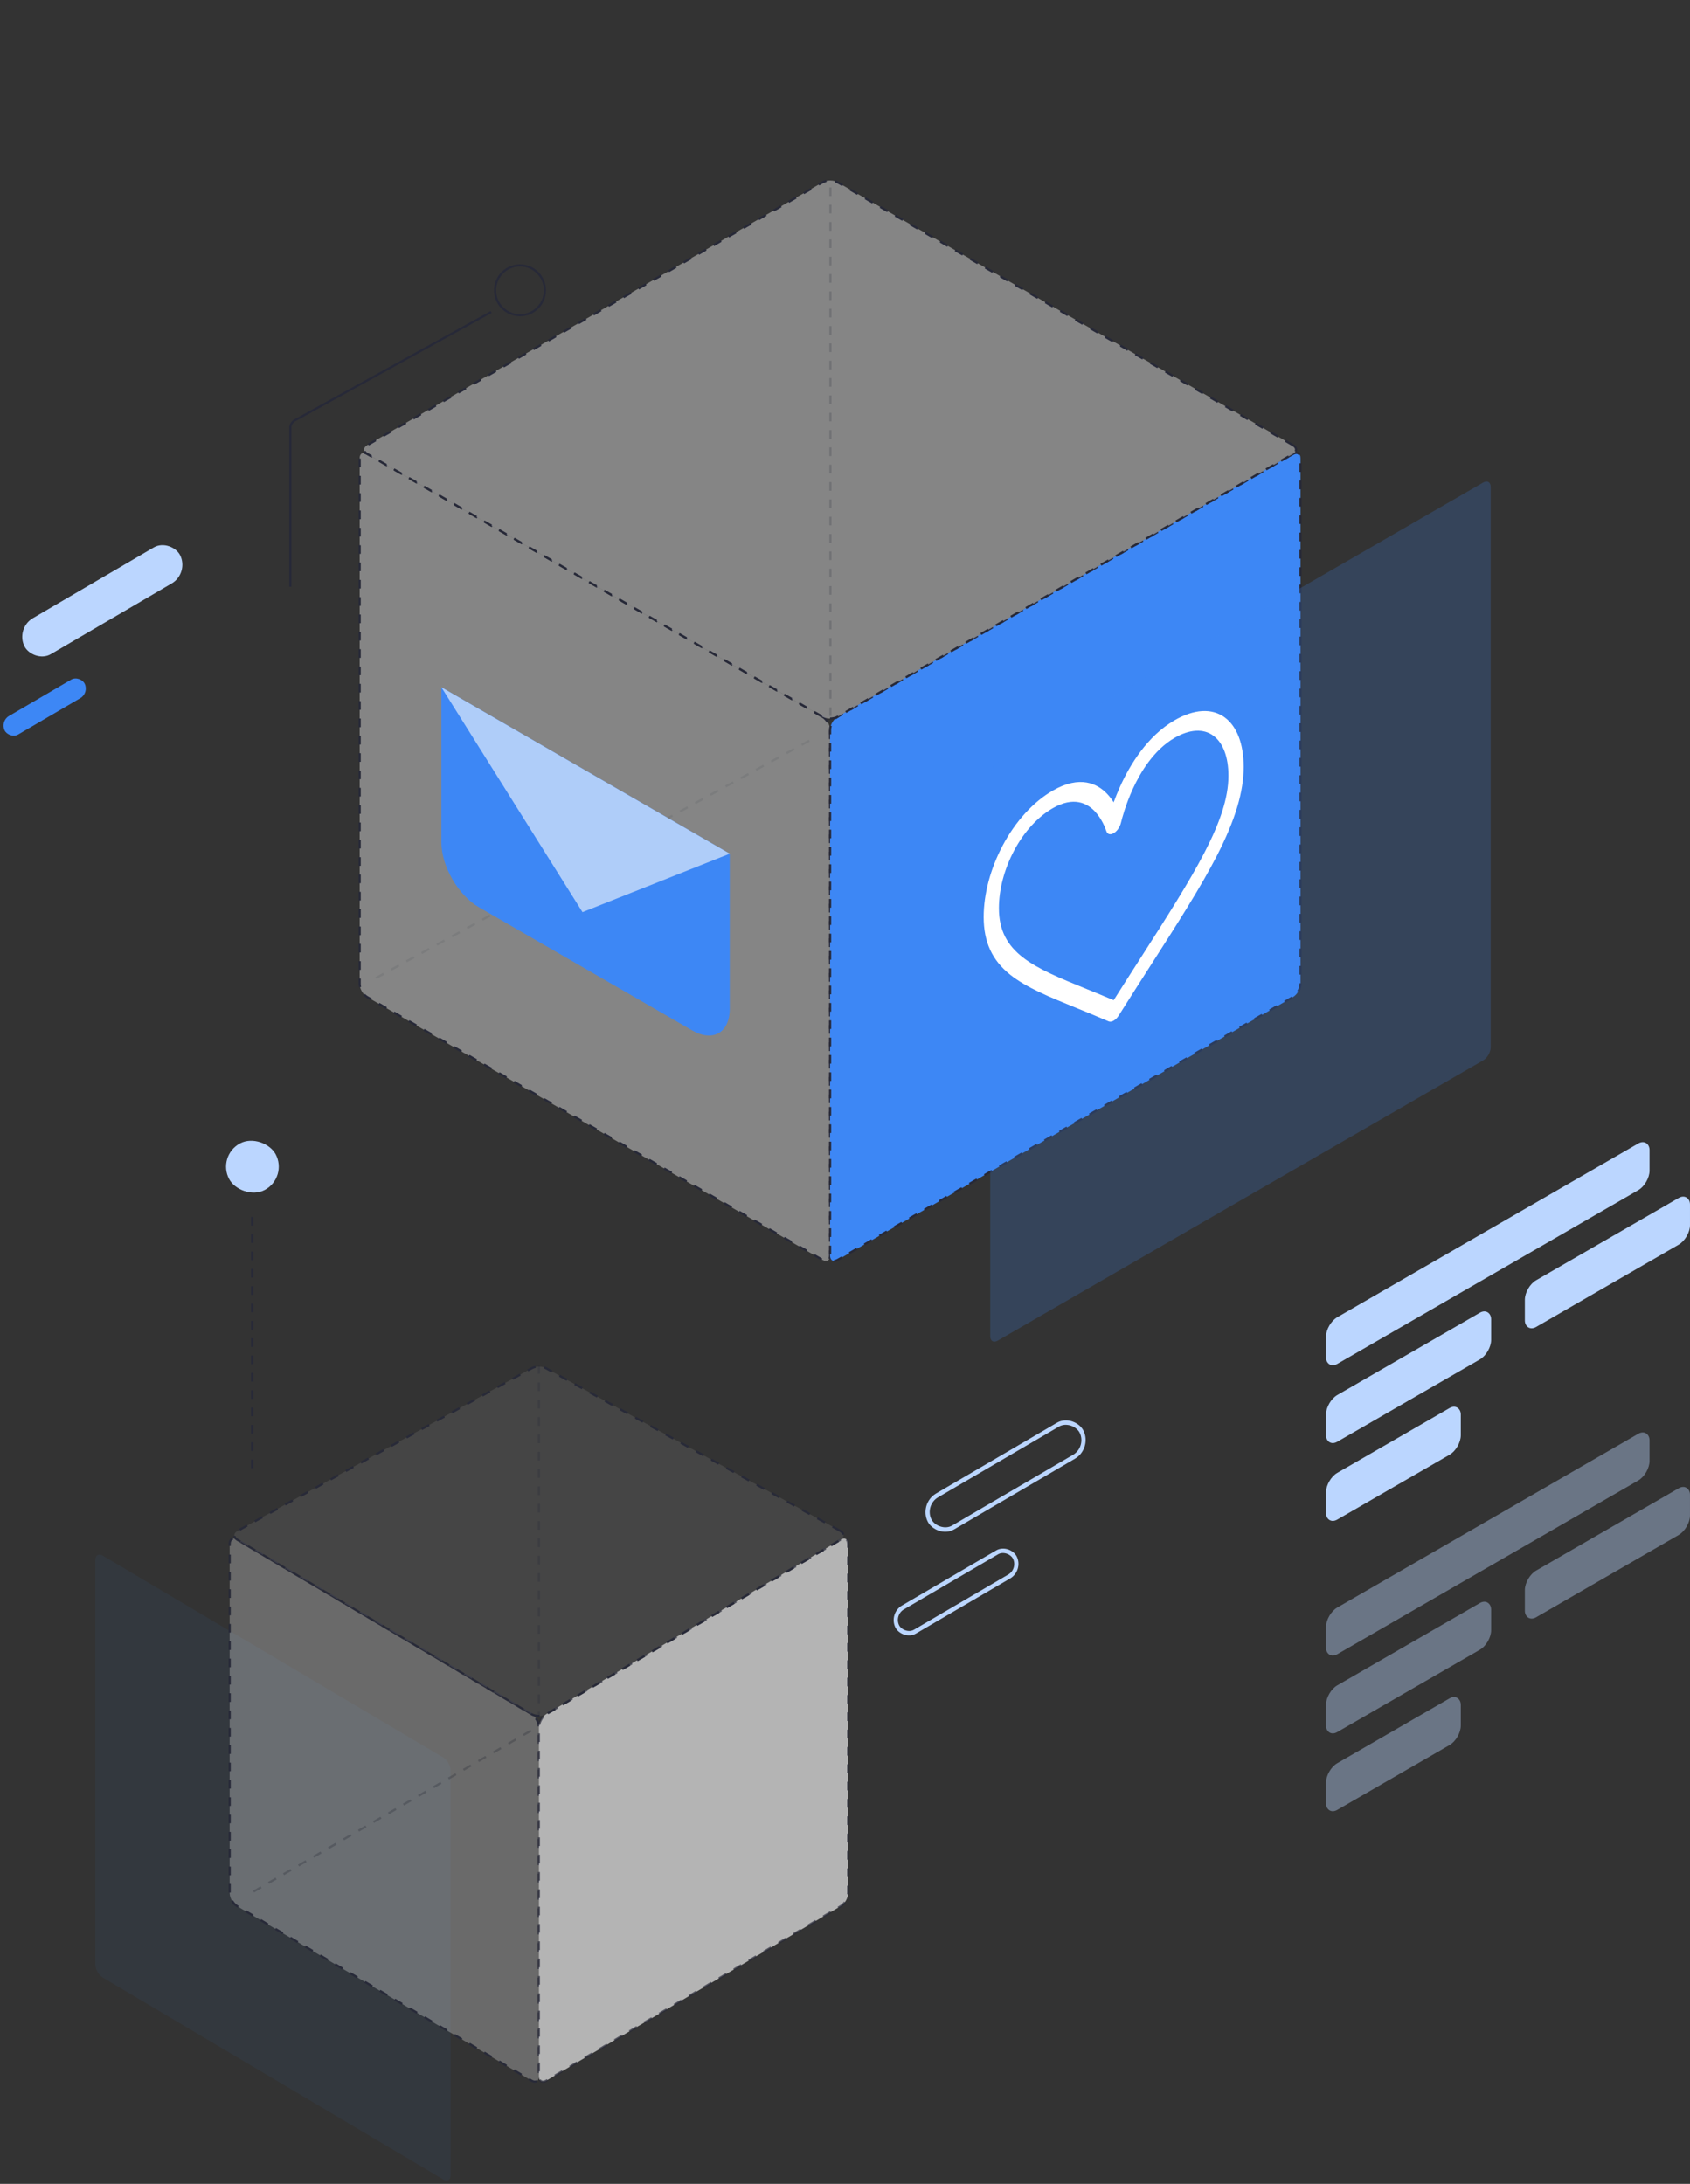 <svg width="390" height="504" viewBox="0 0 390 504" fill="none" xmlns="http://www.w3.org/2000/svg">
<rect x="0" y="0" width="390" height="504" fill="#333333" stroke="none"/>
<path d="M189.825 165.425L84.732 104.749C83.775 104.197 83 104.644 83 105.749L83 227.1C83 228.205 83.775 229.548 84.732 230.1L189.825 290.776C190.782 291.328 191.557 290.88 191.557 289.776L191.557 168.425C191.557 167.32 190.782 165.977 189.825 165.425Z" fill="white" fill-opacity="0.4" stroke="#272938" stroke-width="0.5" stroke-linejoin="bevel" stroke-dasharray="2 2"/>
<path d="M298.383 104.749L193.29 165.425C192.333 165.977 191.558 167.32 191.558 168.425L191.558 289.776C191.558 290.881 192.333 291.328 193.29 290.776L298.383 230.1C299.339 229.548 300.115 228.205 300.115 227.1L300.115 105.749C300.115 104.645 299.339 104.197 298.383 104.749Z" fill="#3D87F5" stroke="#272938" stroke-width="0.5" stroke-linejoin="bevel" stroke-dasharray="2 2"/>
<path opacity="0.2" d="M342.268 111.366L230.246 176.042C229.289 176.594 228.514 177.937 228.514 179.042L228.514 308.394C228.514 309.499 229.289 309.947 230.246 309.394L342.268 244.718C343.225 244.166 344 242.823 344 241.718L344 112.366C344 111.261 343.225 110.814 342.268 111.366Z" fill="#3D87F5"/>
<path d="M298.383 102.749L193.29 42.073C192.333 41.521 190.782 41.521 189.826 42.073L84.732 102.749C83.776 103.301 83.776 104.197 84.732 104.749L189.826 165.424C190.782 165.977 192.333 165.977 193.29 165.424L298.383 104.749C299.339 104.197 299.339 103.301 298.383 102.749Z" fill="white" fill-opacity="0.4" stroke="#272938" stroke-width="0.5" stroke-linejoin="bevel" stroke-dasharray="2 2"/>
<path d="M67 135.413V98.768C67 98.04 67.396 97.369 68.033 97.017L113.34 72" stroke="#272938" stroke-width="0.5"/>
<circle cx="120" cy="67" r="5.75" stroke="#272938" stroke-width="0.5"/>
<path opacity="0.2" d="M191.633 43.255L191.633 165.256" stroke="#272938" stroke-width="0.5" stroke-linejoin="bevel" stroke-dasharray="2 2"/>
<path opacity="0.1" d="M186.755 170.943L85.773 226.257" stroke="#272938" stroke-width="0.5" stroke-linejoin="bevel" stroke-dasharray="2 2"/>
<path d="M101.855 158.603L168.402 197.023L168.402 232.801C168.402 238.323 164.524 240.562 159.741 237.801L110.516 209.38C105.733 206.619 101.855 199.903 101.855 194.38L101.855 158.603Z" fill="#3D87F5"/>
<path d="M101.855 158.603L168.402 197.023L134.421 210.511L101.855 158.603Z" fill="#AFCDF9"/>
<rect x="0.657" y="0.194" width="40.631" height="8.279" rx="4.139" transform="matrix(0.863 -0.505 0.45 0.893 212.001 347.376)" stroke="#BBD6FF"/>
<rect x="0.657" y="0.194" width="31.441" height="6.23" rx="3.115" transform="matrix(0.863 -0.505 0.45 0.893 205.003 372.723)" stroke="#BBD6FF"/>
<rect width="21.395" height="4.769" rx="2.385" transform="matrix(0.863 -0.505 0.45 0.893 0 166.454)" fill="#3D87F5"/>
<rect width="41.623" height="9.279" rx="4.639" transform="matrix(0.863 -0.505 0.45 0.893 3.559 145.023)" fill="#BBD6FF"/>
<rect width="86.216" height="10.777" rx="3" transform="matrix(0.866 -0.5 2.20319e-08 1 306 305.498)" fill="#BBD6FF"/>
<rect width="35.923" height="10.777" rx="3" transform="matrix(0.866 -0.5 2.20319e-08 1 306 341.42)" fill="#BBD6FF"/>
<rect width="44.006" height="10.777" rx="3" transform="matrix(0.866 -0.5 2.20319e-08 1 306 323.459)" fill="#BBD6FF"/>
<rect width="44.006" height="10.777" rx="3" transform="matrix(0.866 -0.5 2.20319e-08 1 351.889 296.967)" fill="#BBD6FF"/>
<g opacity="0.4">
<rect width="86.216" height="10.777" rx="3" transform="matrix(0.866 -0.5 2.20319e-08 1 306 372.498)" fill="#BBD6FF"/>
<rect width="35.923" height="10.777" rx="3" transform="matrix(0.866 -0.5 2.20319e-08 1 306 408.42)" fill="#BBD6FF"/>
<rect width="44.006" height="10.777" rx="3" transform="matrix(0.866 -0.5 2.20319e-08 1 306 390.459)" fill="#BBD6FF"/>
<rect width="44.006" height="10.777" rx="3" transform="matrix(0.866 -0.5 2.20319e-08 1 351.889 363.967)" fill="#BBD6FF"/>
</g>
<path d="M58.197 280.844V339.581" stroke="#272938" stroke-width="0.5" stroke-linejoin="bevel" stroke-dasharray="2 2"/>
<rect width="12.164" height="12.163" rx="6.082" transform="matrix(0.879 -0.477 0.477 0.879 50 266.804)" fill="#BBD6FF"/>
<path opacity="0.2" d="M102.28 405.605L23.72 359.02C22.77 358.457 22 358.895 22 360L22 453.371C22 454.476 22.77 455.828 23.72 456.391L102.28 502.976C103.23 503.539 104 503.101 104 501.996L104 408.625C104 407.52 103.23 406.168 102.28 405.605Z" fill="#3D87F5" fill-opacity="0.3"/>
<g opacity="0.9">
<path d="M122.647 395.572L54.721 355.32C53.77 354.757 53 355.196 53 356.301L53 436.901C53 438.005 53.77 439.357 54.721 439.92L122.647 480.172C123.598 480.735 124.368 480.296 124.368 479.191L124.368 398.591C124.368 397.487 123.598 396.135 122.647 395.572Z" fill="white" fill-opacity="0.3" stroke="#272938" stroke-width="0.5" stroke-linejoin="bevel" stroke-dasharray="2 2"/>
<path opacity="0.7" d="M194.002 355.319L126.082 395.58C125.132 396.143 124.361 397.495 124.361 398.6L124.361 479.2C124.361 480.304 125.132 480.743 126.082 480.18L194.002 439.919C194.953 439.356 195.723 438.004 195.723 436.9L195.723 356.3C195.723 355.195 194.953 354.756 194.002 355.319Z" fill="white" stroke="#272938" stroke-width="0.5" stroke-linejoin="bevel" stroke-dasharray="2 2"/>
<path d="M193.873 353.293L126.02 315.777C125.086 315.26 123.637 315.26 122.702 315.777L54.85 353.293C53.843 353.85 53.815 354.791 54.789 355.368L122.641 395.603C123.591 396.167 125.132 396.167 126.082 395.603L193.934 355.368C194.908 354.791 194.88 353.85 193.873 353.293Z" fill="white" fill-opacity="0.1" stroke="#272938" stroke-width="0.5" stroke-linejoin="bevel" stroke-dasharray="2 2"/>
<path opacity="0.3" d="M124.361 315.053V396.081" stroke="#272938" stroke-width="0.5" stroke-linejoin="bevel" stroke-dasharray="2 2"/>
<path opacity="0.3" d="M122.519 399.418L57.461 437.163" stroke="#272938" stroke-width="0.5" stroke-linejoin="bevel" stroke-dasharray="2 2"/>
</g>
<g clip-path="url(#clip0_3662_111341)">
<path d="M282.622 165.566C279.663 163.397 275.558 163.632 271.063 166.227C264.74 169.878 260.738 176.548 258.494 181.502C257.911 182.787 257.416 184.025 257 185.16C256.584 184.505 256.089 183.839 255.506 183.226C253.262 180.864 249.26 178.815 242.937 182.465C238.442 185.061 234.337 189.566 231.378 195.152C228.555 200.481 227 206.332 227 211.628C227 217.393 228.949 221.63 233.134 224.961C236.874 227.938 242.255 230.126 248.486 232.659C250.808 233.604 253.209 234.58 255.765 235.687L255.842 235.72C256.174 235.864 256.587 235.792 257 235.554C257.413 235.315 257.826 234.909 258.158 234.383L258.235 234.261C260.791 230.203 263.192 226.454 265.514 222.828C271.745 213.1 277.126 204.699 280.866 197.403C285.051 189.239 287 182.752 287 176.987C287 171.691 285.445 167.635 282.622 165.566ZM263.234 221.055C261.232 224.18 259.172 227.396 257 230.831C254.828 229.905 252.768 229.067 250.766 228.253C238.572 223.295 230.516 220.019 230.516 209.598C230.516 205.291 231.758 200.573 234.015 196.314C236.298 192.005 239.466 188.529 242.937 186.525C247.757 183.742 250.873 185.372 252.638 187.229C254.221 188.895 255.047 191.019 255.329 191.854C255.564 192.554 256.239 192.73 257 192.29C257.761 191.851 258.436 190.896 258.671 189.924C258.953 188.764 259.779 185.686 261.362 182.192C263.127 178.297 266.243 173.07 271.063 170.287C274.534 168.283 277.702 168.1 279.985 169.773C282.242 171.427 283.484 174.71 283.484 179.017C283.484 189.437 275.428 202.015 263.234 221.055Z" fill="white"/>
</g>
<defs>
<clipPath id="clip0_3662_111341">
<rect width="69.282" height="69.282" fill="white" transform="matrix(0.866 -0.5 2.20305e-08 1 227 187.63)"/>
</clipPath>
</defs>
</svg>
